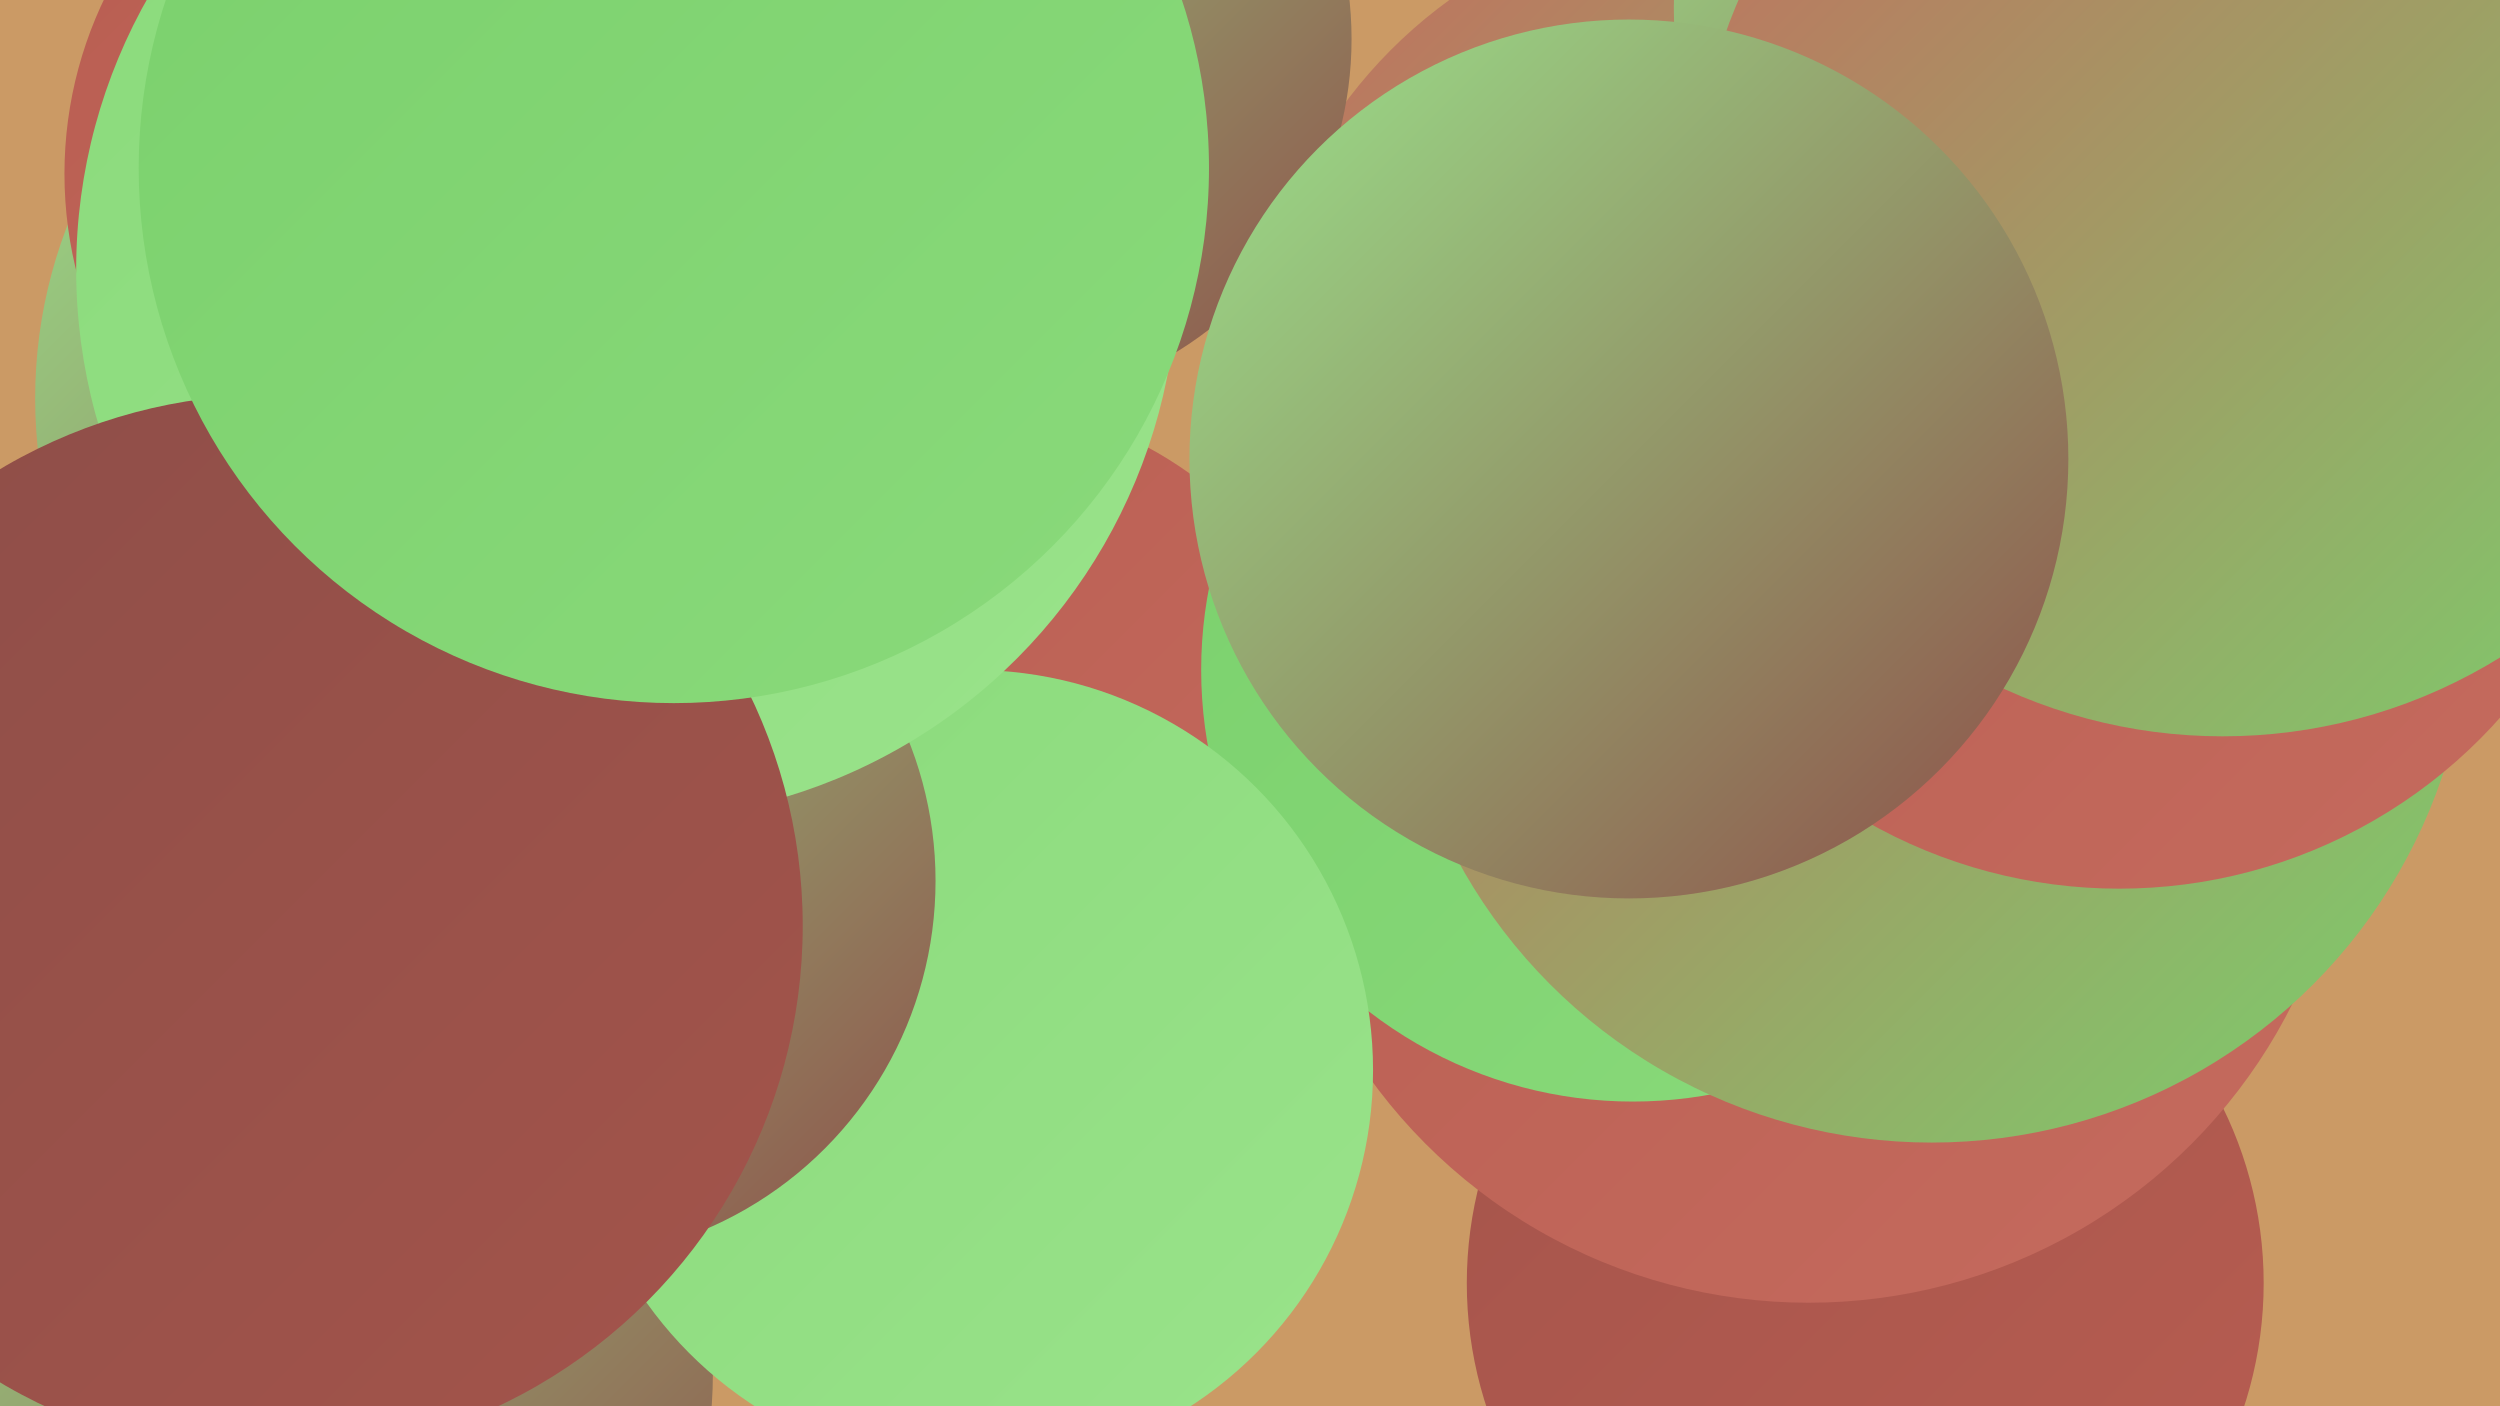<?xml version="1.0" encoding="UTF-8"?><svg width="1280" height="720" xmlns="http://www.w3.org/2000/svg"><defs><linearGradient id="grad0" x1="0%" y1="0%" x2="100%" y2="100%"><stop offset="0%" style="stop-color:#8d4e48;stop-opacity:1" /><stop offset="100%" style="stop-color:#a4544b;stop-opacity:1" /></linearGradient><linearGradient id="grad1" x1="0%" y1="0%" x2="100%" y2="100%"><stop offset="0%" style="stop-color:#a4544b;stop-opacity:1" /><stop offset="100%" style="stop-color:#b85d51;stop-opacity:1" /></linearGradient><linearGradient id="grad2" x1="0%" y1="0%" x2="100%" y2="100%"><stop offset="0%" style="stop-color:#b85d51;stop-opacity:1" /><stop offset="100%" style="stop-color:#c56b5e;stop-opacity:1" /></linearGradient><linearGradient id="grad3" x1="0%" y1="0%" x2="100%" y2="100%"><stop offset="0%" style="stop-color:#c56b5e;stop-opacity:1" /><stop offset="100%" style="stop-color:#7ad06c;stop-opacity:1" /></linearGradient><linearGradient id="grad4" x1="0%" y1="0%" x2="100%" y2="100%"><stop offset="0%" style="stop-color:#7ad06c;stop-opacity:1" /><stop offset="100%" style="stop-color:#8ada7b;stop-opacity:1" /></linearGradient><linearGradient id="grad5" x1="0%" y1="0%" x2="100%" y2="100%"><stop offset="0%" style="stop-color:#8ada7b;stop-opacity:1" /><stop offset="100%" style="stop-color:#9ae38b;stop-opacity:1" /></linearGradient><linearGradient id="grad6" x1="0%" y1="0%" x2="100%" y2="100%"><stop offset="0%" style="stop-color:#9ae38b;stop-opacity:1" /><stop offset="100%" style="stop-color:#8d4e48;stop-opacity:1" /></linearGradient></defs><rect width="1280" height="720" fill="#cb9a65" /><circle cx="955" cy="657" r="204" fill="url(#grad1)" /><circle cx="489" cy="411" r="207" fill="url(#grad2)" /><circle cx="244" cy="361" r="233" fill="url(#grad1)" /><circle cx="926" cy="390" r="277" fill="url(#grad2)" /><circle cx="836" cy="343" r="221" fill="url(#grad4)" /><circle cx="264" cy="204" r="246" fill="url(#grad6)" /><circle cx="887" cy="200" r="247" fill="url(#grad3)" /><circle cx="131" cy="703" r="234" fill="url(#grad6)" /><circle cx="240" cy="89" r="207" fill="url(#grad2)" /><circle cx="989" cy="309" r="276" fill="url(#grad3)" /><circle cx="498" cy="548" r="205" fill="url(#grad5)" /><circle cx="504" cy="20" r="188" fill="url(#grad6)" /><circle cx="285" cy="451" r="194" fill="url(#grad6)" /><circle cx="1063" cy="4" r="206" fill="url(#grad6)" /><circle cx="1085" cy="194" r="261" fill="url(#grad2)" /><circle cx="321" cy="138" r="282" fill="url(#grad5)" /><circle cx="1138" cy="107" r="270" fill="url(#grad3)" /><circle cx="139" cy="474" r="272" fill="url(#grad0)" /><circle cx="834" cy="235" r="225" fill="url(#grad6)" /><circle cx="345" cy="86" r="274" fill="url(#grad4)" /></svg>